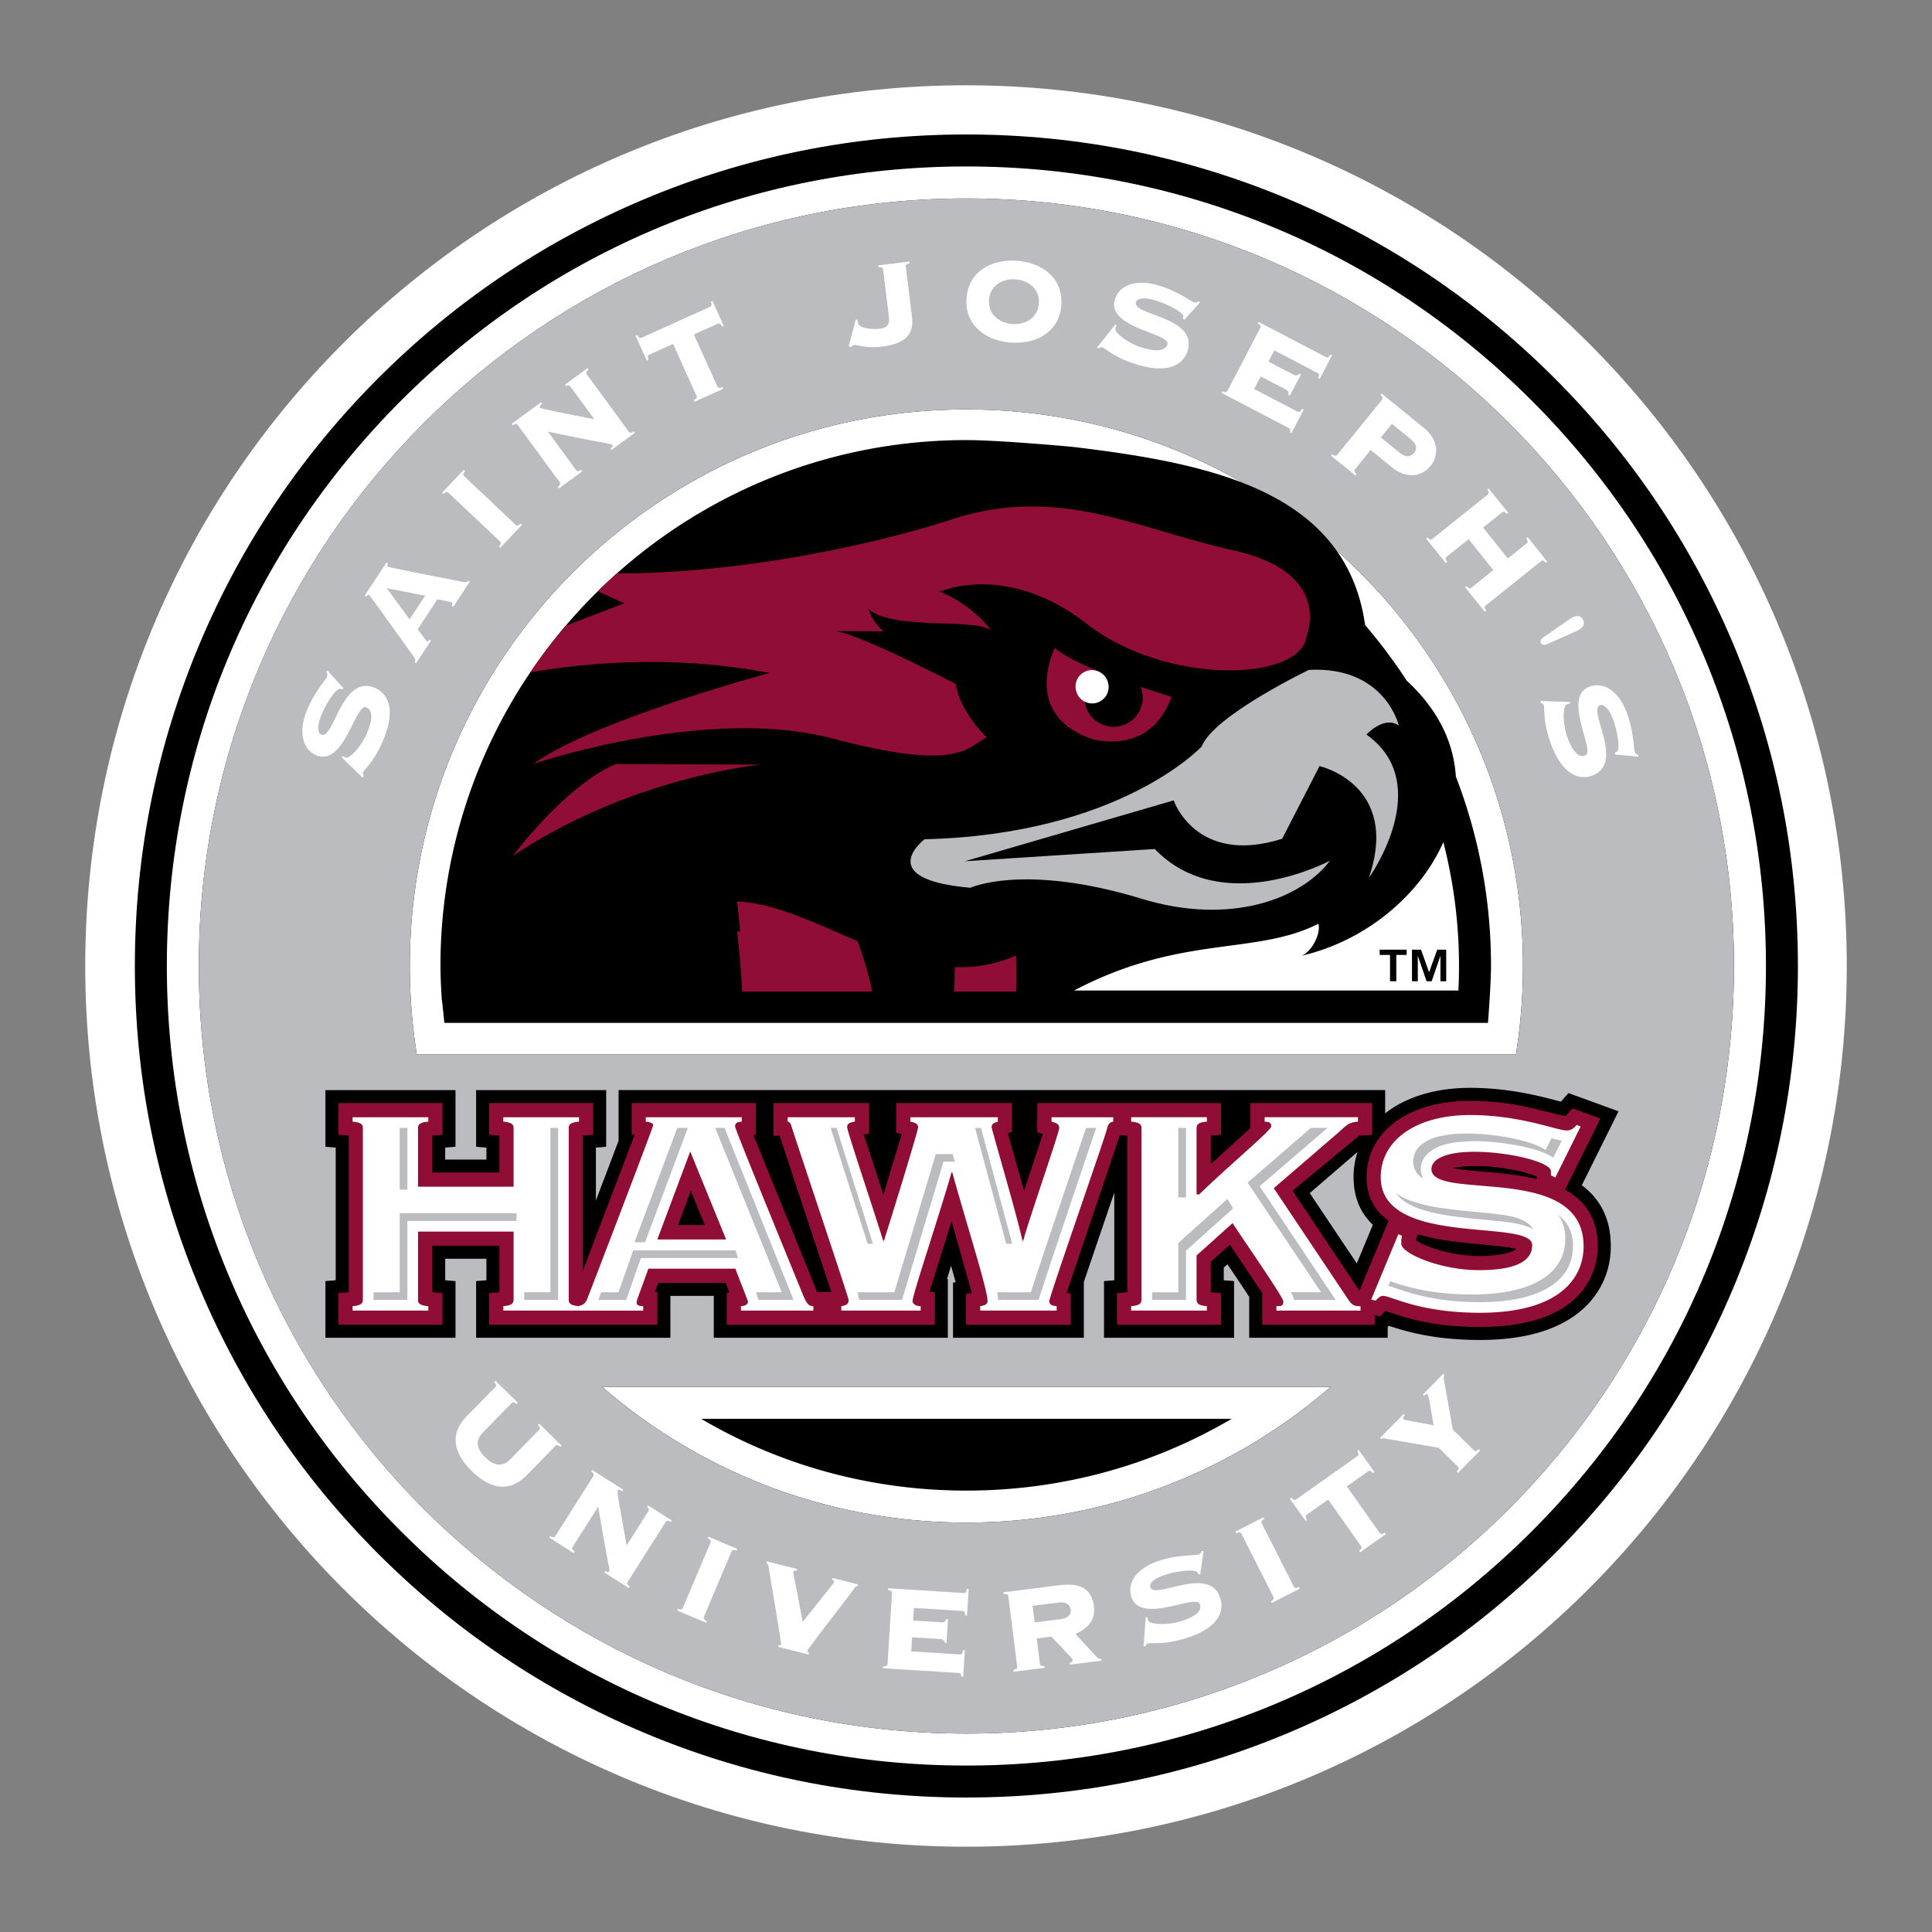 <svg xmlns="http://www.w3.org/2000/svg" width="2500" height="2500" viewBox="0 0 192.756 192.756"><rect x="0" y="0" width="192.756" height="192.756" fill="#808080" stroke="none"/><g fill-rule="evenodd" clip-rule="evenodd"><path fill="#fff" fill-opacity="0" d="M0 0h192.756v192.756H0V0z"/><path d="M96.379 8.509c-48.531 0-87.875 39.342-87.875 87.869s39.344 87.869 87.875 87.869 87.873-39.342 87.873-87.869S144.91 8.509 96.379 8.509z" fill="#fff"/><path d="M172.857 64.084c-4.178-9.88-10.162-18.752-17.777-26.37-7.617-7.617-16.488-13.598-26.369-17.776-10.232-4.328-21.098-6.522-32.294-6.522-11.197 0-22.062 2.194-32.295 6.522-9.879 4.178-18.75 10.159-26.368 17.776-7.618 7.618-13.599 16.49-17.777 26.37-4.328 10.231-6.522 21.097-6.522 32.293s2.194 22.062 6.522 32.295c4.178 9.88 10.159 18.752 17.777 26.369 7.617 7.616 16.489 13.597 26.368 17.776 10.232 4.327 21.098 6.522 32.295 6.522 11.197 0 22.062-2.195 32.294-6.522 9.881-4.18 18.752-10.16 26.369-17.776 7.615-7.617 13.6-16.489 17.777-26.369 4.328-10.232 6.521-21.099 6.521-32.295s-2.192-22.061-6.521-32.293z"/><path d="M152.822 39.972c-15.066-15.068-35.1-23.365-56.406-23.365-21.308 0-41.339 8.296-56.406 23.365-15.068 15.067-23.364 35.099-23.364 56.406 0 21.307 8.296 41.34 23.364 56.405 15.067 15.069 35.099 23.367 56.406 23.367 21.306 0 41.339-8.298 56.406-23.367 15.068-15.065 23.367-35.099 23.367-56.405 0-21.307-8.298-41.339-23.367-56.406zM96.417 172.96c-42.293 0-76.582-34.289-76.582-76.582 0-42.293 34.288-76.58 76.582-76.58s76.582 34.287 76.582 76.58c-.001 42.293-34.288 76.582-76.582 76.582z" fill="#fff"/><path d="M132.764 138.362H60.071c9.741 8.439 22.448 13.545 36.346 13.545 13.899 0 26.604-5.105 36.347-13.545zm-9.879 3.192c-7.939 4.669-17.014 7.163-26.468 7.163-9.456 0-18.527-2.494-26.467-7.163h52.935zM133.309 54.879c1.457 2.034 2.465 4.49 2.889 7.484a53.004 53.004 0 0 1 4.16 5.558c3.201 2.946 4.691 6.261 4.891 9.548a52.303 52.303 0 0 1 3.508 18.909c0 1.898-.303 5.673-.303 5.673H44.333s-.228-2.302-.252-2.286c-.072-1.129-.135-2.26-.135-3.387a52.176 52.176 0 0 1 8.961-29.299 53.189 53.189 0 0 1 8.635-9.868c9.278-8.269 21.499-13.303 34.874-13.303 3.341 0 10.513.667 10.593.675 6 .719 12.002 1.646 17.01 3.603-8.131-4.667-17.553-7.336-27.603-7.336-30.669 0-55.529 24.863-55.529 55.529 0 3.005.241 5.954.701 8.83h109.656c.461-2.876.701-5.825.701-8.83 0-16.506-7.205-31.329-18.636-41.5z" fill="#fff"/><path d="M145.564 96.378a49.31 49.31 0 0 0-1.562-12.356c-2.389 5.41-7.883 9.906-14.164 11.333 1.006-.352 1.98-2.216 1.697-3.193-6.26 3.189-13.713 1.046-24.371 6.663h38.34c.043-.81.06-1.628.06-2.447z" fill="#fff"/><path d="M96.417 19.798c-42.293 0-76.582 34.287-76.582 76.58s34.288 76.582 76.582 76.582 76.582-34.289 76.582-76.582c-.001-42.294-34.288-76.58-76.582-76.58zm27.603 28.387c3.834 1.5 7.076 3.608 9.289 6.694 11.432 10.171 18.637 24.994 18.637 41.499 0 3.005-.24 5.954-.701 8.83H41.588a55.877 55.877 0 0 1-.701-8.83c0-30.666 24.86-55.529 55.529-55.529 10.051 0 19.473 2.669 27.604 7.336zm-63.949 90.177h72.693c-9.742 8.439-22.447 13.545-36.347 13.545-13.898 0-26.605-5.105-36.346-13.545z" fill="#bbbcbf"/><path d="M140.873 94.747h.902l.805 2.258.814-2.258h.895V97.9h-.576v-2.545l-.877 2.545h-.506l-.875-2.545V97.9h-.582v-3.153zm-2.191.527h-1.031v-.527h2.689v.527h-1.031V97.9h-.627v-2.626zM160.709 124.34c0 2.626-1.139 4.976-3.207 6.623-2.275 1.809-5.588 2.726-9.844 2.726-4.58 0-7.441-.863-9.084-1.41l-.123.123v1.068h-13.82v-4.085a250.324 250.324 0 0 0-2.17-3.247l-.365.329v1.265l1.027.083v5.655h-12.977v-5.655l1.027-.083v-8.75a4355.407 4355.407 0 0 0-3.039 8.926v5.562H95.083v-5.504l.264-.036a122.35 122.35 0 0 0-.458-1.634c-.141.446-.279.889-.409 1.311h.087v5.863H71.214v-4.182h-4.331v4.182H47.502v-5.655l1.026-.083v-2.147h-4.11v2.147l1.026.083v5.655H32.466v-5.655l1.027-.083v-13.237l-1.027-.082v-5.654h12.978v5.654l-1.026.082v1.193h4.11v-1.193l-1.026-.082v-5.654H60.48v5.654l-1.027.082v5.274c.841-2.205 1.671-4.389 2.263-5.962v-5.049h76.481v2.321c2.082-1.646 5.047-2.543 8.469-2.543 3.832 0 6.887.804 8.707 1.283.117.029.24.061.361.094l.748-.858 5 1.819-3.666 7.381c1.711 1.266 2.893 3.172 2.893 6.085z"/><path d="M156.15 118.695l3.527-7.099-2.803-1.02-.68.777c-2.27-.418-4.939-1.521-9.529-1.521-3.533 0-6.496 1.017-8.34 2.861-1.299 1.297-1.984 2.939-1.984 4.75 0 2.013.873 3.39 2.199 4.347l-2.906 6.99-6.676-9.98 6.633-5.483 1.307-.099v-3.166h-12.145v2.503l-3.953 3.585v-2.844l1.025-.083v-3.161h-18.33l-.01 2.912.562.165-1.871 5.691-1.623-5.755.414-.138v-2.876H89.413l-.012 2.965.559.137-1.827 6.067-1.945-6.028.517-.087v-3.054h-9.54v3.269h.619l5.158 15.581H81.53c-.027-.061-6.376-15.678-6.376-15.678l.261-.025v-3.146H63.014v3.122l.312.032-5.17 13.553v-13.463l1.026-.083v-3.161H48.798v3.161l1.028.083v3.686h-6.705v-3.686l1.026-.083v-3.161H33.764v3.161l1.026.083v15.631l-1.026.084v3.159h10.384v-3.159l-1.026-.084v-4.64h6.705v4.64l-1.028.084v3.159h16.789v-3.269h-.239l.329-.911h6.717l.39.989-.275.021v3.172h20.76v-3.269h-.543l2.209-7.066 2.029 7.172-.583.082v3.081h10.456v-3.121l-.432-.048 5.322-15.738.15-.016.59.049v15.631l-1.025.084v3.159h10.383v-3.159l-1.025-.084v-3.04l1.904-1.708 3.225 4.82v3.171h11.225v-.967c.311.08.523.134.521.135l.543-.548c1.746.561 4.387 1.601 9.439 1.601 10.908 0 11.756-6.164 11.756-8.053 0-2.876-1.355-4.593-3.264-5.645zm-14.908 5.033l.23-.577c2.062.614 4.4.825 6.328 1.003 1.178.106 2.709.244 3.482.455-.238.204-1.092.701-3.736.701-2.841 0-5.528-1.01-6.304-1.582zm12.078-6.338v.246c-1.816-.449-3.762-.61-5.4-.745-.926-.076-2.17-.178-3.006-.34.445-.117 1.141-.221 2.193-.221 2.709 0 5.309.627 6.213 1.06z" fill="#900d35"/><path d="M57.681 130.317a.221.221 0 0 1 .025-.005c-.86-.079-.965-.333-.965-.654v-17.091c0-.328.109-.586 1.026-.66v-.439h-7.553v.439c.916.074 1.026.332 1.026.66v5.832h-9.534v-5.832c0-.328.109-.586 1.027-.66v-.439h-7.555v.439c.917.074 1.024.332 1.024.66v17.091c0 .33-.107.587-1.024.659v.44h7.555v-.44c-.917-.072-1.027-.329-1.027-.659v-6.785h9.534v6.785c0 .33-.11.587-1.026.659v.44h7.466v-.44h.001z" fill="#fff"/><path d="M57.681 130.758h6.492v-.44c-.513 0-.659-.146-.659-.367 0-.219.219-.696 1.173-3.374h8.691c.145.479 1.245 3.155 1.245 3.302 0 .221-.183.402-.697.439v.44h7.225v-.44c-.441 0-.66-.219-1.027-1.099-2.273-5.575-6.784-16.54-6.784-16.833 0-.366.256-.44.661-.479v-.439h-9.572v.439c.33.038.733.112.733.368 0 .218-6.198 16.355-6.526 17.199-.217.577-.435.727-.929.838a.221.221 0 0 0-.025.005v.441h-.001zm14.743-7.114h-6.822l3.263-8.728 3.559 8.728zM83.935 130.317v.44h7.92v-.44c-.477 0-.807-.219-.807-.513 0-.659 2.676-8.581 3.887-12.836h.072c1.356 4.914 3.521 11.662 3.521 12.836 0 .294-.221.44-.734.513v.44h7.629v-.44c-.332-.037-.732-.072-.732-.513s5.646-16.575 5.758-17.2c.07-.365.254-.659.621-.697v-.439h-6.16v.439c.365.112.77.186.77.625 0 .476-3.152 9.497-3.592 11.259h-.076c-.514-2.421-3.078-11.112-3.078-11.332 0-.366.291-.439.619-.552v-.439h-8.725v.439c.292.074.771.147.771.552 0 .366-2.53 8.582-3.412 11.332h-.072c-.917-2.973-3.594-10.929-3.594-11.332 0-.404.33-.478.769-.552v-.439h-6.71v.439c.11 0 .293.112.367.404.183.66 5.72 17.126 5.72 17.383 0 .478-.331.551-.732.623zM135.74 130.317c-.273 0-.486 0-.695-.112-.154-.081-.307-.226-.479-.474l-7.48-11.186 6.346-5.465c.914-.806 1.096-1.1 2.053-1.174v-.439h-9.314v.439c.404.038.658.038.658.479 0 .403-4.252 3.924-7.186 6.785h-.26v-6.604c0-.328.111-.586 1.027-.66v-.439h-7.553v.439c.918.074 1.025.332 1.025.66v17.091c0 .33-.107.587-1.025.659v.44h7.553v-.44c-.916-.072-1.027-.329-1.027-.659v-4.4l3.598-3.229c.547.917 5.059 7.372 5.059 7.812 0 .476-.254.476-.695.476v.44h8.396v-.439h-.001zM139.516 123.132l-2.713 6.526.441.108c.219-.219.439-.477.73-.477.846 0 3.559 1.687 9.684 1.687 7.959 0 10.338-3.482 10.338-6.637 0-8.434-15.18-4.437-15.18-7.7 0-.845 1.1-1.724 4.291-1.724 3.447 0 7.629 1.026 7.629 1.943v.402l.439.22 2.531-5.096-.406-.146c-.258.293-.512.55-.99.55-.99 0-4.621-1.541-9.645-1.541-5.389 0-8.91 2.53-8.91 6.197 0 7.078 15.109 4.07 15.109 6.784 0 1.614-1.65 2.495-5.318 2.495-3.814 0-7.738-1.651-7.738-2.642 0-.33 0-.586.074-.771l-.366-.178z" fill="#fff"/><path d="M135.203 115.135c.014-.015-4.529 3.9-4.529 3.9l4.693 7.014 1.602-3.853c-1.176-1.117-1.924-2.643-1.924-4.751 0-.881.137-1.729.402-2.529l-.244.219z" fill="#bbbcbf"/><path fill="#900d35" d="M65.602 123.644h6.822l-3.559-8.728-3.263 8.728z"/><path d="M70.318 122.228h-2.676l1.281-3.424 1.395 3.424z"/><path d="M146.34 113.089c2.434 0 6.301.57 7.867 1.646l.582-1.169c.408.105.744.188 1.029.236l-.844 1.698c-1.566-1.075-5.434-1.644-7.867-1.644-4.832 0-5.354 1.945-5.354 2.783 0 .303.062.641.254.972-.814-.514-1.018-1.189-1.018-1.738.001-.838.523-2.784 5.351-2.784zM151.662 122.157c-.967-.227-2.205-.341-3.641-.471-4.02-.367-7.486-.847-8.721-2.627 1.602 1.166 4.584 1.553 7.957 1.859 1.436.13 2.674.244 3.639.473 1.062.251 1.756.676 2.066 1.264-.343-.206-.773-.374-1.3-.498z" fill="#bbbcbf"/><path d="M146.893 129.151c5.896 0 9.277-2.033 9.277-5.577 0-.972-.248-1.743-.697-2.357.93.705 1.465 1.695 1.465 3.123 0 3.545-3.383 5.577-9.279 5.577-4.295 0-6.846-.863-8.215-1.328-.371-.124-.666-.225-.93-.287l.195-.468c1.379.466 3.924 1.317 8.184 1.317zM117.559 112.53h.767v6.934h-.767v-6.934zM118.326 124.783v4.913h-3.381v-.767h2.614v-4.91l4.902-4.404.566.945-4.701 4.223zM129.098 129.696c-.016-.155-.072-.342-.309-.768h3.016l-7.33-10.942 6.316-5.456h1.654c-1.232 1.059-6.766 5.824-6.766 5.824l7.586 11.342h-4.167zM102.865 128.929c.037-.343 5.488-16.398 5.488-16.398h1.012s-5.699 16.823-5.732 17.166h-4.047a5.887 5.887 0 0 0-.111-.768h3.39zM97.871 112.53l3.119 11.556h-.603l-3.104-11.556h.588zM89.226 128.929l4.141-13.787h1.683l.211.765h-1.129l-4.14 13.789h-4.263v-.002l-.182-.765h3.679zM82.871 112.53h.592l3.631 11.556h-.529l-3.694-11.556zM72.289 112.53l6.886 17.166h-3.503l-.253-.767h2.577l-6.642-16.399h.935zM67.573 112.53h1.052l-4.265 11.408h-1.054l4.267-11.408zM59.981 128.929h1.725l1.468-4.179h10.219l.231.749.005.017H63.94l-1.469 4.181h-2.784l.294-.768zM39.878 112.53h.768v6.163h-.768v-6.163zM51.535 121.811H40.646v7.886h-3.379v-.768h2.613l-.001-7.884h11.656v.766zM55.68 129.696h-3.379v-.768h2.613V112.53h.766v17.166z" fill="#bbbcbf"/><path d="M62.304 60.203c-.034-.017-3.547 1.334-5.875 2.242a53.189 53.189 0 0 0-3.522 4.633c7.206-1.223 15.358-1.545 23.877.066 0 0-17.604 4.733-23.554 9.071 0 0 17.212-5.877 29.89-2.523 12.68 3.36 13.35.822 15.336-.113 0 0-2.625-2.432-3.106-5.344-8.491-4.354-11.155-5.153-11.968-5.273l4.795.034s-1.061-.748-1.549-2.288c2.166 2.228 10.82.917 12.287 2.209 0 0-1.938-2.671-5.169-3.874 0 0 .394-.175 1.094-.357h-.004c2.202-.569 7.495-1.182 13.579 3.546 8.025 6.231 21.439 5.749 21.945 1.22 0 0 2.713-6.308-7.273-8.536-9.986-2.227-17.646-6.687-28.633-2.933 0 0-15.664 5.214-32.913 5.227a53.438 53.438 0 0 0-1.903 1.782c1.116.506 2.695 1.226 2.666 1.211zM51.142 85.416c11.805-7.925 24.778-9.13 24.778-9.13l-14.467-.055c-4.962 2.048-10.311 9.185-10.311 9.185zM101.363 95.329c-2.061.914-4.098 1.232-6.107 1.167a49.087 49.087 0 0 1-.073 2.436h6.196a53.83 53.83 0 0 0-.016-3.603zM85.558 93.895c-4.183-1.762-8.201-3.796-12.016-3.956.122 1.015.216 2.011.299 3-.098-.007-.198-.018-.299-.021.245 2.055.403 4.057.498 6.014h12.983a35.436 35.436 0 0 0-1.465-5.037z" fill="#900d35"/><path d="M130.584 66.833s-9.51 4.578-10.682 7.631c0 0-8.113 8.792-27.656 9.269 0 0-5.25 3.982 4.563 4.839 0 0 5.375-2.479 17.128 1.107 8.734 2.667 15.861.054 18.752-3.81 0 0-10.762 5.798-17.48-1.163L96.26 85.928l20.833-6.072s2.232 6.543 10.828 3.829l3.727-7.251s8.113 1.83 4.92 11.164c0 0 6.723-9.361-.238-14.312 0 0 1.775-1.935 3.236-.886 0-.002-1.365-5.954-8.982-5.567z" fill="#bbbcbf"/><path d="M109.031 73.75s5.719 1.733 7.852-4.231c0 0-1.314-.392-3.084-.99.018.045.039.09.057.138a2.904 2.904 0 0 1-1.809 3.688 2.903 2.903 0 0 1-3.691-1.81 3.072 3.072 0 0 1-.135-.571 1.644 1.644 0 0 1-.826-.944 1.642 1.642 0 0 1 1.021-2.086 1.622 1.622 0 0 1 1.305.111c.012-.009.023-.013.037-.021-1.914-.778-3.68-1.63-4.506-2.396 0-.002-3.463 6.716 3.779 9.112z" fill="#900d35"/><path d="M108.416 66.942a1.642 1.642 0 0 0-1.021 2.086 1.644 1.644 0 1 0 3.111-1.061 1.627 1.627 0 0 0-.785-.914 1.622 1.622 0 0 0-1.305-.111zM37.337 68.602c-3.255-1.275-4.007 5.187-5.268 4.693-.325-.127-.499-.687-.015-1.917.522-1.331 1.55-2.786 1.902-2.648l.158.06.149-.135-1.584-1.749-.117.133c.075.144.135.283.062.466-.148.382-1.292 1.549-2.052 3.487-.815 2.082-.372 3.821 1.043 4.377 2.73 1.069 3.856-5.215 4.902-4.806.623.246.714 1.015.159 2.431-.577 1.472-1.806 2.735-2.188 2.585-.127-.049-.228-.088-.288-.144l-.126.112 2.108 2.035.109-.153c-.052-.118-.118-.243-.073-.355.127-.327 1.188-1.117 2.114-3.48 1.207-3.069.222-4.515-.995-4.992zM36.828 59.359c.075.051 4.25 5.873 4.466 6.179.153.21.153.319.075.523l.152.1L43 63.914l-.154-.099c-.117.177-.201.195-.276.144-.076-.051-.191-.233-.9-1.174l1.981-3.008c.198.057 1.375.285 1.425.319.075.051.099.156-.006.341l.153.101 1.646-2.5-.153-.102c-.101.152-.226.179-.614.107-2.447-.484-7.27-1.422-7.372-1.489-.128-.083-.096-.188-.015-.337l-.153-.099-2.18 3.312.153.101c.086-.107.204-.23.293-.172zm5.589.077l-1.556 2.362-2.276-3.117 3.832.755zM44.737 49.157l5.148 4.861c.099.094.145.201-.093.496l.131.125 2.151-2.275-.132-.124c-.285.255-.395.214-.492.121L46.302 47.5c-.099-.096-.145-.201.095-.498l-.134-.126-2.149 2.276.132.125c.283-.255.391-.216.491-.12zM51.655 42.398l4.186 5.714c.079.111.104.224-.183.472l.106.147 2.331-1.707-.107-.147c-.324.201-.425.143-.506.033l-2.818-3.851c5.885 1.247 6.309 1.182 6.426 1.339.063.088.038.181-.183.343l.106.147 2.331-1.708-.108-.146c-.324.201-.422.141-.505.03l-4.184-5.713c-.081-.111-.108-.222.183-.471l-.109-.148-2.243 1.644.107.146c.168-.104.311-.114.418.033l2.399 3.273c-1.551-.315-5.324-1.017-5.422-1.152-.054-.073-.046-.192.226-.409l-.107-.148-2.954 2.164.106.147c.322-.201.423-.141.504-.032zM64.699 35.89c-.102-.336-.078-.432.073-.5l2.385-1.075 2.338 5.179c.057.124.058.239-.275.424l.075.167 2.853-1.288-.077-.167c-.358.128-.443.051-.499-.074l-2.341-5.181 2.383-1.076c.152-.068.239-.023.424.275l.167-.075-1.115-2.465-.165.074c.101.338.078.432-.076.501l-6.841 3.09c-.153.069-.239.024-.424-.274l-.167.075 1.112 2.464.17-.074zM85.237 34.412c.165-.02 1.222.355 2.671.177 1.9-.234 3.34-.839 3.079-2.967L90.37 26.6c-.018-.135.015-.248.388-.324l-.022-.181-3.107.382.022.182c.381-.015.439.083.456.219l.57 4.647c.095.754-.04 1.167-.914 1.275-.437.054-2.104.075-2.192-.649a.924.924 0 0 1 .003-.229l-.189-.037-.715 2.66.243.107c.134-.156.172-.221.324-.24zM100.873 34.176c2.574.181 4.828-1.091 5.018-3.744.184-2.654-1.865-4.229-4.443-4.411-2.576-.182-4.83 1.091-5.018 3.743-.187 2.653 1.867 4.23 4.443 4.412zm-2.199-4.254c.102-1.423 1.324-2.146 2.643-2.053 1.318.093 2.43.979 2.328 2.404-.098 1.427-1.32 2.146-2.643 2.053-1.318-.093-2.428-.978-2.328-2.404zM111.404 32.486l-.125-.115-1.826 2.292.166.095c.109-.063.229-.141.344-.107.336.096 1.227 1.078 3.666 1.774 3.17.905 4.518-.213 4.877-1.469.961-3.361-5.545-3.496-5.174-4.795.096-.337.635-.562 1.906-.199 1.373.393 2.922 1.277 2.816 1.643l-.045.16.15.138 1.59-1.743-.145-.105c-.135.088-.268.161-.457.106-.396-.112-1.664-1.139-3.668-1.711-2.148-.613-3.84-.005-4.256 1.457-.807 2.82 5.557 3.34 5.248 4.422-.182.644-.941.805-2.402.389-1.521-.435-2.896-1.538-2.783-1.932.038-.133.068-.236.118-.3zM128.684 43.134l.162.086 1.225-2.346-.164-.084c-.215.316-.305.354-.451.277l-4.326-2.255.652-1.254 2.51 1.309c.268.141.291.323.24.521l.162.083 1.096-2.102-.16-.083c-.133.153-.297.24-.568.099l-2.506-1.308.586-1.117 4.324 2.256c.148.078.168.172.045.503l.162.084 1.223-2.344-.16-.084c-.203.288-.293.327-.443.25l-6.723-3.508-.08.162c.322.202.312.319.248.44l-3.275 6.278c-.062.121-.152.195-.502.046l-.084.16 6.723 3.508c.146.079.164.174.084.423zM135.23 47.441l.115-.141c-.275-.264-.244-.376-.158-.482l1.562-1.923 2.121 1.725c1.486 1.208 2.994.921 3.846-.127.854-1.049.834-2.594-.654-3.799l-4.223-3.432-.113.143c.275.262.242.375.158.48l-4.467 5.497c-.086.105-.188.159-.502-.057l-.113.141 2.428 1.975zm3.637-5.152l1.793 1.456c.637.517.805.965.43 1.424-.402.496-.895.45-1.533-.067l-1.791-1.456 1.101-1.357zM148.43 49.346l-5.527 4.427c-.105.086-.219.117-.479-.162l-.145.114 1.957 2.444.145-.114c-.215-.315-.16-.418-.055-.503l2.197-1.758 2.467 3.084-2.193 1.758c-.105.085-.217.117-.479-.162l-.143.114 1.957 2.444.141-.114c-.213-.314-.158-.417-.051-.502l5.527-4.427c.107-.087.217-.117.479.16l.145-.114-1.957-2.445-.145.116c.217.314.16.417.055.502l-1.889 1.51-2.469-3.084 1.887-1.51c.107-.086.217-.116.477.161l.145-.115-1.957-2.442-.141.114c.211.317.158.417.051.504zM154.344 64.275l2.844-1.269c.344-.159 1.117-.524.736-1.199-.373-.662-1.084-.192-1.398.021l-2.561 1.773c-.1.073-.367.31-.225.562.141.251.49.16.604.112zM161.297 75.008l-.156.061-.021.202 2.348.23-.004-.177c-.152-.057-.287-.119-.355-.303-.148-.385-.084-2.017-.822-3.964-.791-2.09-2.289-3.081-3.711-2.543-2.742 1.04.643 6.453-.41 6.852-.623.236-1.207-.273-1.748-1.695-.561-1.476-.494-3.24-.111-3.385.127-.05.227-.087.311-.086l.016-.167-2.93-.093.023.188c.117.053.25.099.291.214.125.327-.129 1.625.771 4 1.168 3.083 2.867 3.493 4.092 3.03 3.266-1.238-.514-6.534.75-7.013.328-.125.83.172 1.299 1.409.504 1.335.72 3.105.367 3.24zM55.907 144.362l.127-.131-2.234-2.191-.129.13c.25.288.208.396.112.494l-2.851 2.909c-.818.836-1.648.681-2.516-.167-.869-.853-1.039-1.677-.218-2.514l2.85-2.909c.094-.097.202-.141.495.103l.127-.13-2.235-2.192-.129.13c.25.289.209.397.113.495l-2.849 2.909c-1.875 1.911-1.155 3.848.505 5.474 1.662 1.629 3.614 2.307 5.485.397l2.852-2.91c.094-.096.202-.142.495.103zM64.571 150.354c.159.118.222.247.123.403l-2.173 3.426c-.271-1.56-.994-5.328-.905-5.469.049-.078.161-.114.464.062l.099-.156-3.095-1.96-.096.154c.304.229.285.342.211.459l-3.791 5.98c-.073.113-.169.182-.507.003l-.097.154 2.439 1.545.096-.152c-.305-.231-.285-.344-.213-.461l2.557-4.027c.986 5.935 1.2 6.303 1.096 6.471-.057.089-.155.099-.384-.046l-.099.154 2.438 1.546.099-.154c-.306-.229-.288-.343-.213-.458l3.793-5.98c.072-.116.169-.182.505-.004l.097-.154-2.348-1.49-.096.154zM70.603 153.481c.338.177.34.293.286.419l-2.761 6.521c-.052.126-.136.207-.499.087l-.071.168 2.884 1.22.07-.168c-.337-.177-.339-.292-.285-.418l2.761-6.522c.052-.125.136-.206.498-.085l.072-.168-2.883-1.22-.072.166zM83.028 157.612c.173.06.205.115.18.217-.045.178-.388.546-3.125 3.993-.829-4.474-.96-4.884-.93-5.003.027-.102.099-.146.338-.1l.044-.178-3.021-.764-.045.177c.144.052.185.141.235.499.13.846 1.263 7.468 1.229 7.6-.015.058-.069.091-.255.076l-.045.177 3.036.767.048-.191c-.132-.033-.191-.111-.172-.185.052-.208 4.479-5.874 4.746-6.309.078-.122.144-.137.268-.135l.045-.177-2.534-.642-.042.178zM96.165 158.938l-7.567-.477-.011.182c.377.054.415.164.408.301l-.445 7.066c-.01.137-.062.241-.442.245l-.013.183 7.568.476c.168.012.223.091.252.354l.183.011.166-2.639-.181-.011c-.071.374-.135.448-.303.437l-4.869-.307.088-1.41 2.823.178c.301.019.399.176.432.377l.182.011.148-2.365-.18-.012c-.059.195-.175.34-.478.321l-2.822-.179.08-1.259 4.869.307c.166.011.224.09.246.443l.183.012.167-2.641-.183-.013c-.069.348-.133.42-.301.409zM109.391 165.29l-2.1-2.278c1.209-.507 2.021-1.357 1.848-2.747-.219-1.716-1.268-2.381-3.5-2.098l-5.518.696.023.182c.381-.016.438.084.455.219l.891 7.025c.018.137-.016.246-.389.325l.023.18 3.104-.393-.02-.18c-.381.017-.441-.084-.457-.219l-.32-2.534 1.479-.185c.234.291 2.094 2.168 2.113 2.305.02.181-.088.271-.301.313l.027.181 3.135-.396-.023-.181c-.164.021-.308-.035-.47-.215zm-3.629-3.739l-2.533.32-.209-1.657 2.531-.321c.891-.112 1.211.245 1.268.683.054.437-.167.863-1.057.975zM114.768 158.358c-.107-.334.209-.821 1.469-1.234 1.355-.448 3.131-.586 3.252-.224l.055.159.201.029.334-2.336-.18-.004c-.062.147-.129.284-.316.343-.391.129-2.018-.007-3.996.646-2.123.697-3.18 2.149-2.703 3.593.916 2.786 6.473-.356 6.824.712.209.636-.326 1.196-1.77 1.672-1.5.493-3.26.354-3.387-.038-.043-.129-.076-.229-.07-.311l-.168-.025-.221 2.921.186-.014c.057-.115.109-.244.227-.283.328-.108 1.619.202 4.029-.59 3.131-1.031 3.619-2.712 3.209-3.954-1.093-3.318-6.55.224-6.975-1.062zM129.088 158.295l-3.207-6.312c-.062-.123-.07-.239.256-.438l-.084-.163-2.791 1.42.084.161c.352-.145.441-.071.504.05l3.207 6.315c.061.121.068.235-.256.437l.082.161 2.791-1.417-.082-.164c-.354.147-.442.07-.504-.05zM137.648 152.941l-3.277-4.645 2.135-1.508c.139-.096.23-.068.471.19l.15-.105-1.564-2.21-.148.105c.166.313.16.409.021.505l-6.131 4.332c-.139.095-.229.069-.469-.19l-.148.105 1.561 2.21.15-.106c-.166-.312-.162-.407-.023-.506l2.137-1.507 3.275 4.644c.082.11.105.225-.189.469l.105.148 2.557-1.805-.104-.151c-.329.197-.428.137-.509.025zM147.047 144.7l-2.105-2.081-.883-4.97c-.02-.173-.045-.345.061-.452l-.129-.128-2.025 2.055.127.128c.096-.098.244-.229.365-.11.107.107.49 2.728.588 3.059-.893-.176-2.895-.486-3.014-.605-.117-.115.01-.269.139-.396l-.129-.129-2.352 2.378.133.129c.094-.098.16-.098.719.006l5.004.86 1.902 1.879c.096.099.141.203-.105.496l.129.129 2.201-2.228-.131-.128c-.288.248-.396.204-.495.108z" fill="#fff"/></g></svg>
